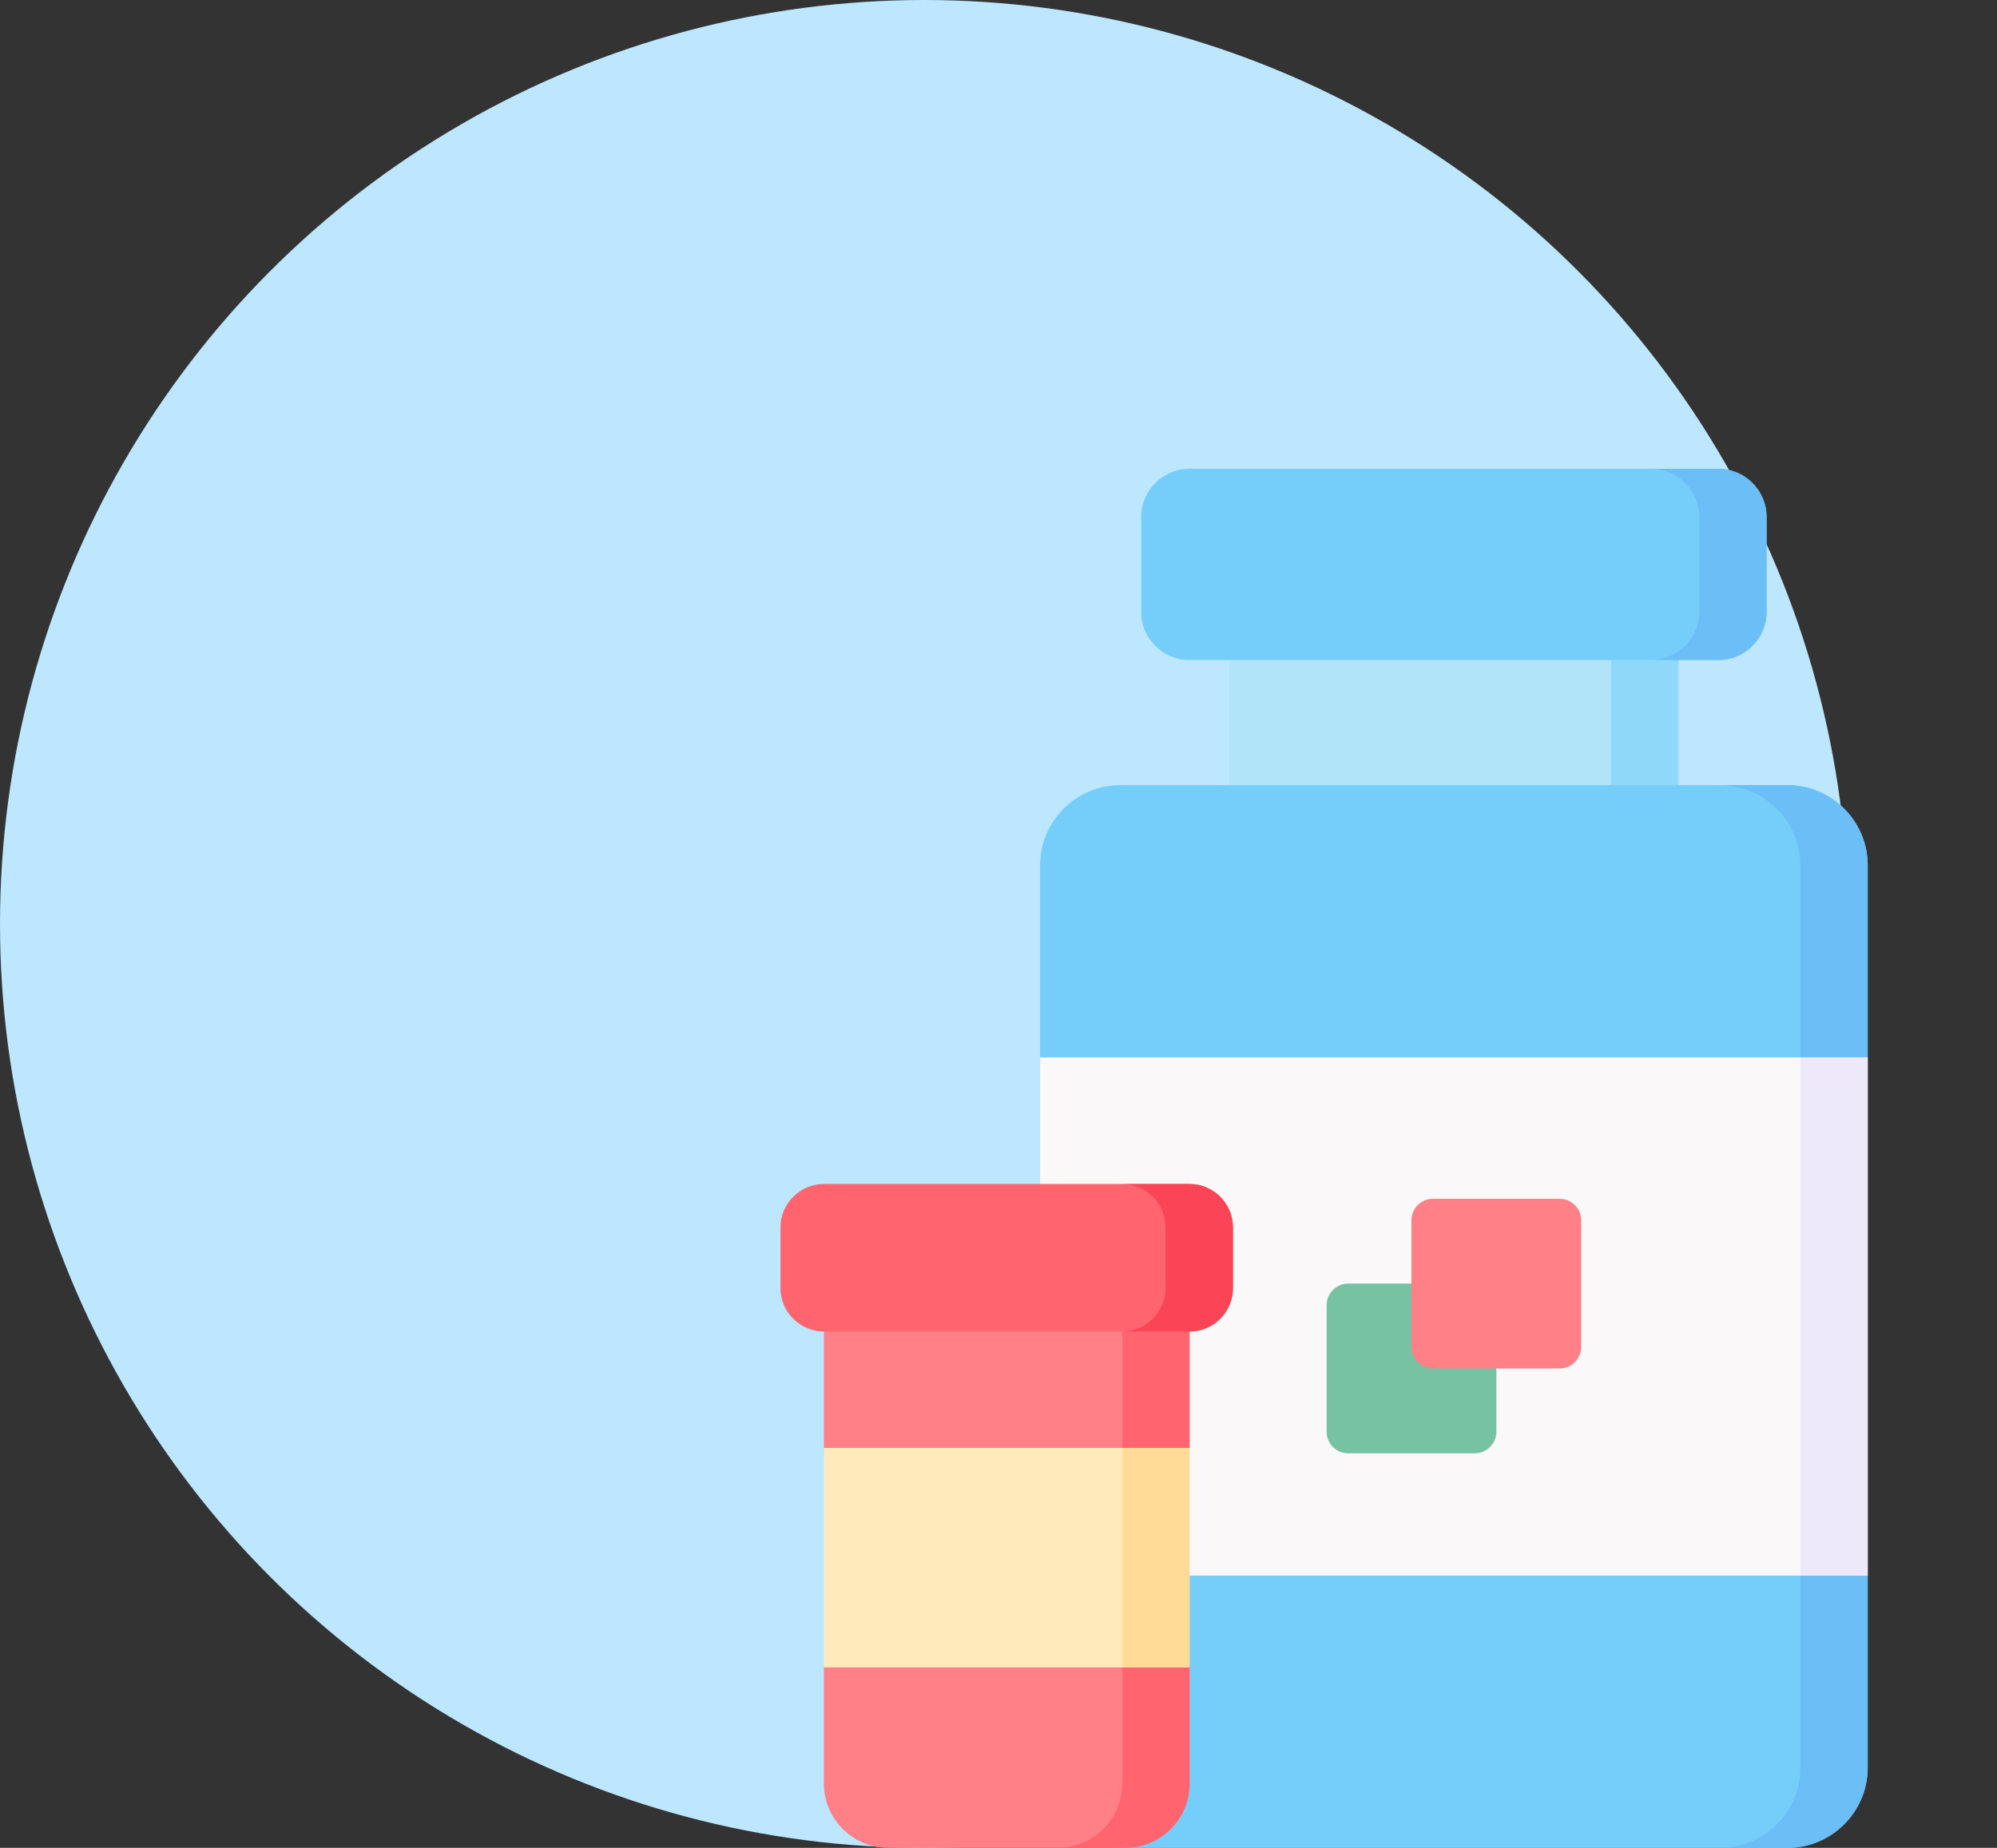 <svg width="94" height="87" viewBox="0 0 94 87" fill="none" xmlns="http://www.w3.org/2000/svg">
<rect x="0" y="0" width="94" height="87" fill="#333333" stroke="none"/>
<circle cx="43.5" cy="43.5" r="43.5" fill="#BDE6FF"/>
<g clip-path="url(#clip0)">
<path fill-rule="evenodd" clip-rule="evenodd" d="M57.867 29.824H79.003V38.21H57.867V29.824Z" fill="#B1E4F9"/>
<path fill-rule="evenodd" clip-rule="evenodd" d="M75.832 31.074H79.002V36.962H75.832V31.074Z" fill="#90D8F9"/>
<path fill-rule="evenodd" clip-rule="evenodd" d="M52.735 36.965H84.141C86.215 36.965 87.915 38.661 87.915 40.739V49.783L86.33 61.983L87.915 74.183V83.227C87.915 85.305 86.215 87.001 84.141 87.001H52.735C50.657 87.001 48.957 85.305 48.957 83.227V74.183L50.779 64.255L48.957 49.783V40.739C48.957 38.661 50.657 36.965 52.735 36.965Z" fill="#75CEF9"/>
<path fill-rule="evenodd" clip-rule="evenodd" d="M80.969 36.965H84.139C86.213 36.965 87.913 38.661 87.913 40.739V49.783L86.328 61.983L87.913 74.183V83.227C87.913 85.305 86.213 87.001 84.139 87.001H80.969C83.043 87.001 84.743 85.305 84.743 83.227V40.739C84.743 38.661 83.043 36.965 80.969 36.965Z" fill="#6BBEF6"/>
<path fill-rule="evenodd" clip-rule="evenodd" d="M48.957 49.781H87.915V74.181H48.957V49.781Z" fill="#FAF8F9"/>
<path fill-rule="evenodd" clip-rule="evenodd" d="M84.746 49.781H87.916V74.181H84.746V49.781Z" fill="#EDE9FB"/>
<path fill-rule="evenodd" clip-rule="evenodd" d="M55.996 62.057V68.168L55.187 73.286L55.996 78.502V83.98C55.996 85.641 54.637 86.999 52.976 86.999H41.801C40.144 86.999 38.781 85.641 38.781 83.98V78.502L39.493 73.319L38.781 68.168V62.057H55.996Z" fill="#FF8086"/>
<path fill-rule="evenodd" clip-rule="evenodd" d="M55.994 62.69V68.168L55.186 73.286L55.994 78.502V83.98C55.994 85.641 54.636 86.999 52.975 86.999H49.805C51.465 86.999 52.824 85.641 52.824 83.98V62.69H55.994Z" fill="#FF646F"/>
<path fill-rule="evenodd" clip-rule="evenodd" d="M55.979 22.074H80.89C82.137 22.074 83.154 23.095 83.154 24.339V28.811C83.154 30.054 82.137 31.075 80.89 31.075H55.979C54.732 31.075 53.715 30.054 53.715 28.811V24.339C53.715 23.095 54.732 22.074 55.979 22.074V22.074Z" fill="#75CEF9"/>
<path fill-rule="evenodd" clip-rule="evenodd" d="M77.719 22.074H80.889C82.136 22.074 83.154 23.095 83.154 24.339V28.811C83.154 30.054 82.136 31.075 80.889 31.075H77.719C78.966 31.075 79.987 30.054 79.987 28.811V24.339C79.987 23.095 78.966 22.074 77.719 22.074V22.074Z" fill="#6BBEF6"/>
<path fill-rule="evenodd" clip-rule="evenodd" d="M38.78 55.744H55.994C57.116 55.744 58.036 56.664 58.036 57.786V60.647C58.036 61.772 57.116 62.689 55.994 62.689H38.78C37.658 62.689 36.738 61.772 36.738 60.647V57.786C36.738 56.664 37.658 55.744 38.78 55.744Z" fill="#FF646F"/>
<path fill-rule="evenodd" clip-rule="evenodd" d="M52.824 55.744H55.995C57.116 55.744 58.036 56.664 58.036 57.786V60.647C58.036 61.772 57.116 62.689 55.995 62.689H52.824C53.949 62.689 54.866 61.772 54.866 60.647V57.786C54.866 56.664 53.95 55.744 52.824 55.744Z" fill="#FB4455"/>
<path fill-rule="evenodd" clip-rule="evenodd" d="M38.781 68.168H55.996V78.502H38.781V68.168Z" fill="#FFEABB"/>
<path fill-rule="evenodd" clip-rule="evenodd" d="M63.459 60.434H69.419C69.98 60.434 70.436 60.89 70.436 61.451V67.411C70.436 67.968 69.979 68.424 69.419 68.424H63.459C62.902 68.424 62.445 67.968 62.445 67.411V61.451C62.445 60.89 62.902 60.434 63.459 60.434Z" fill="#78C2A4"/>
<path fill-rule="evenodd" clip-rule="evenodd" d="M67.453 56.44H73.413C73.97 56.44 74.426 56.896 74.426 57.453V63.413C74.426 63.974 73.97 64.43 73.413 64.43H67.453C66.892 64.43 66.436 63.974 66.436 63.413V57.453C66.436 56.896 66.892 56.44 67.453 56.44Z" fill="#FF8086"/>
<path fill-rule="evenodd" clip-rule="evenodd" d="M52.824 68.168H55.995V78.502H52.824V68.168Z" fill="#FFDB97"/>
</g>
<defs>
<clipPath id="clip0">
<rect width="64.925" height="64.925" fill="white" transform="translate(28.566 22.074)"/>
</clipPath>
</defs>
</svg>
